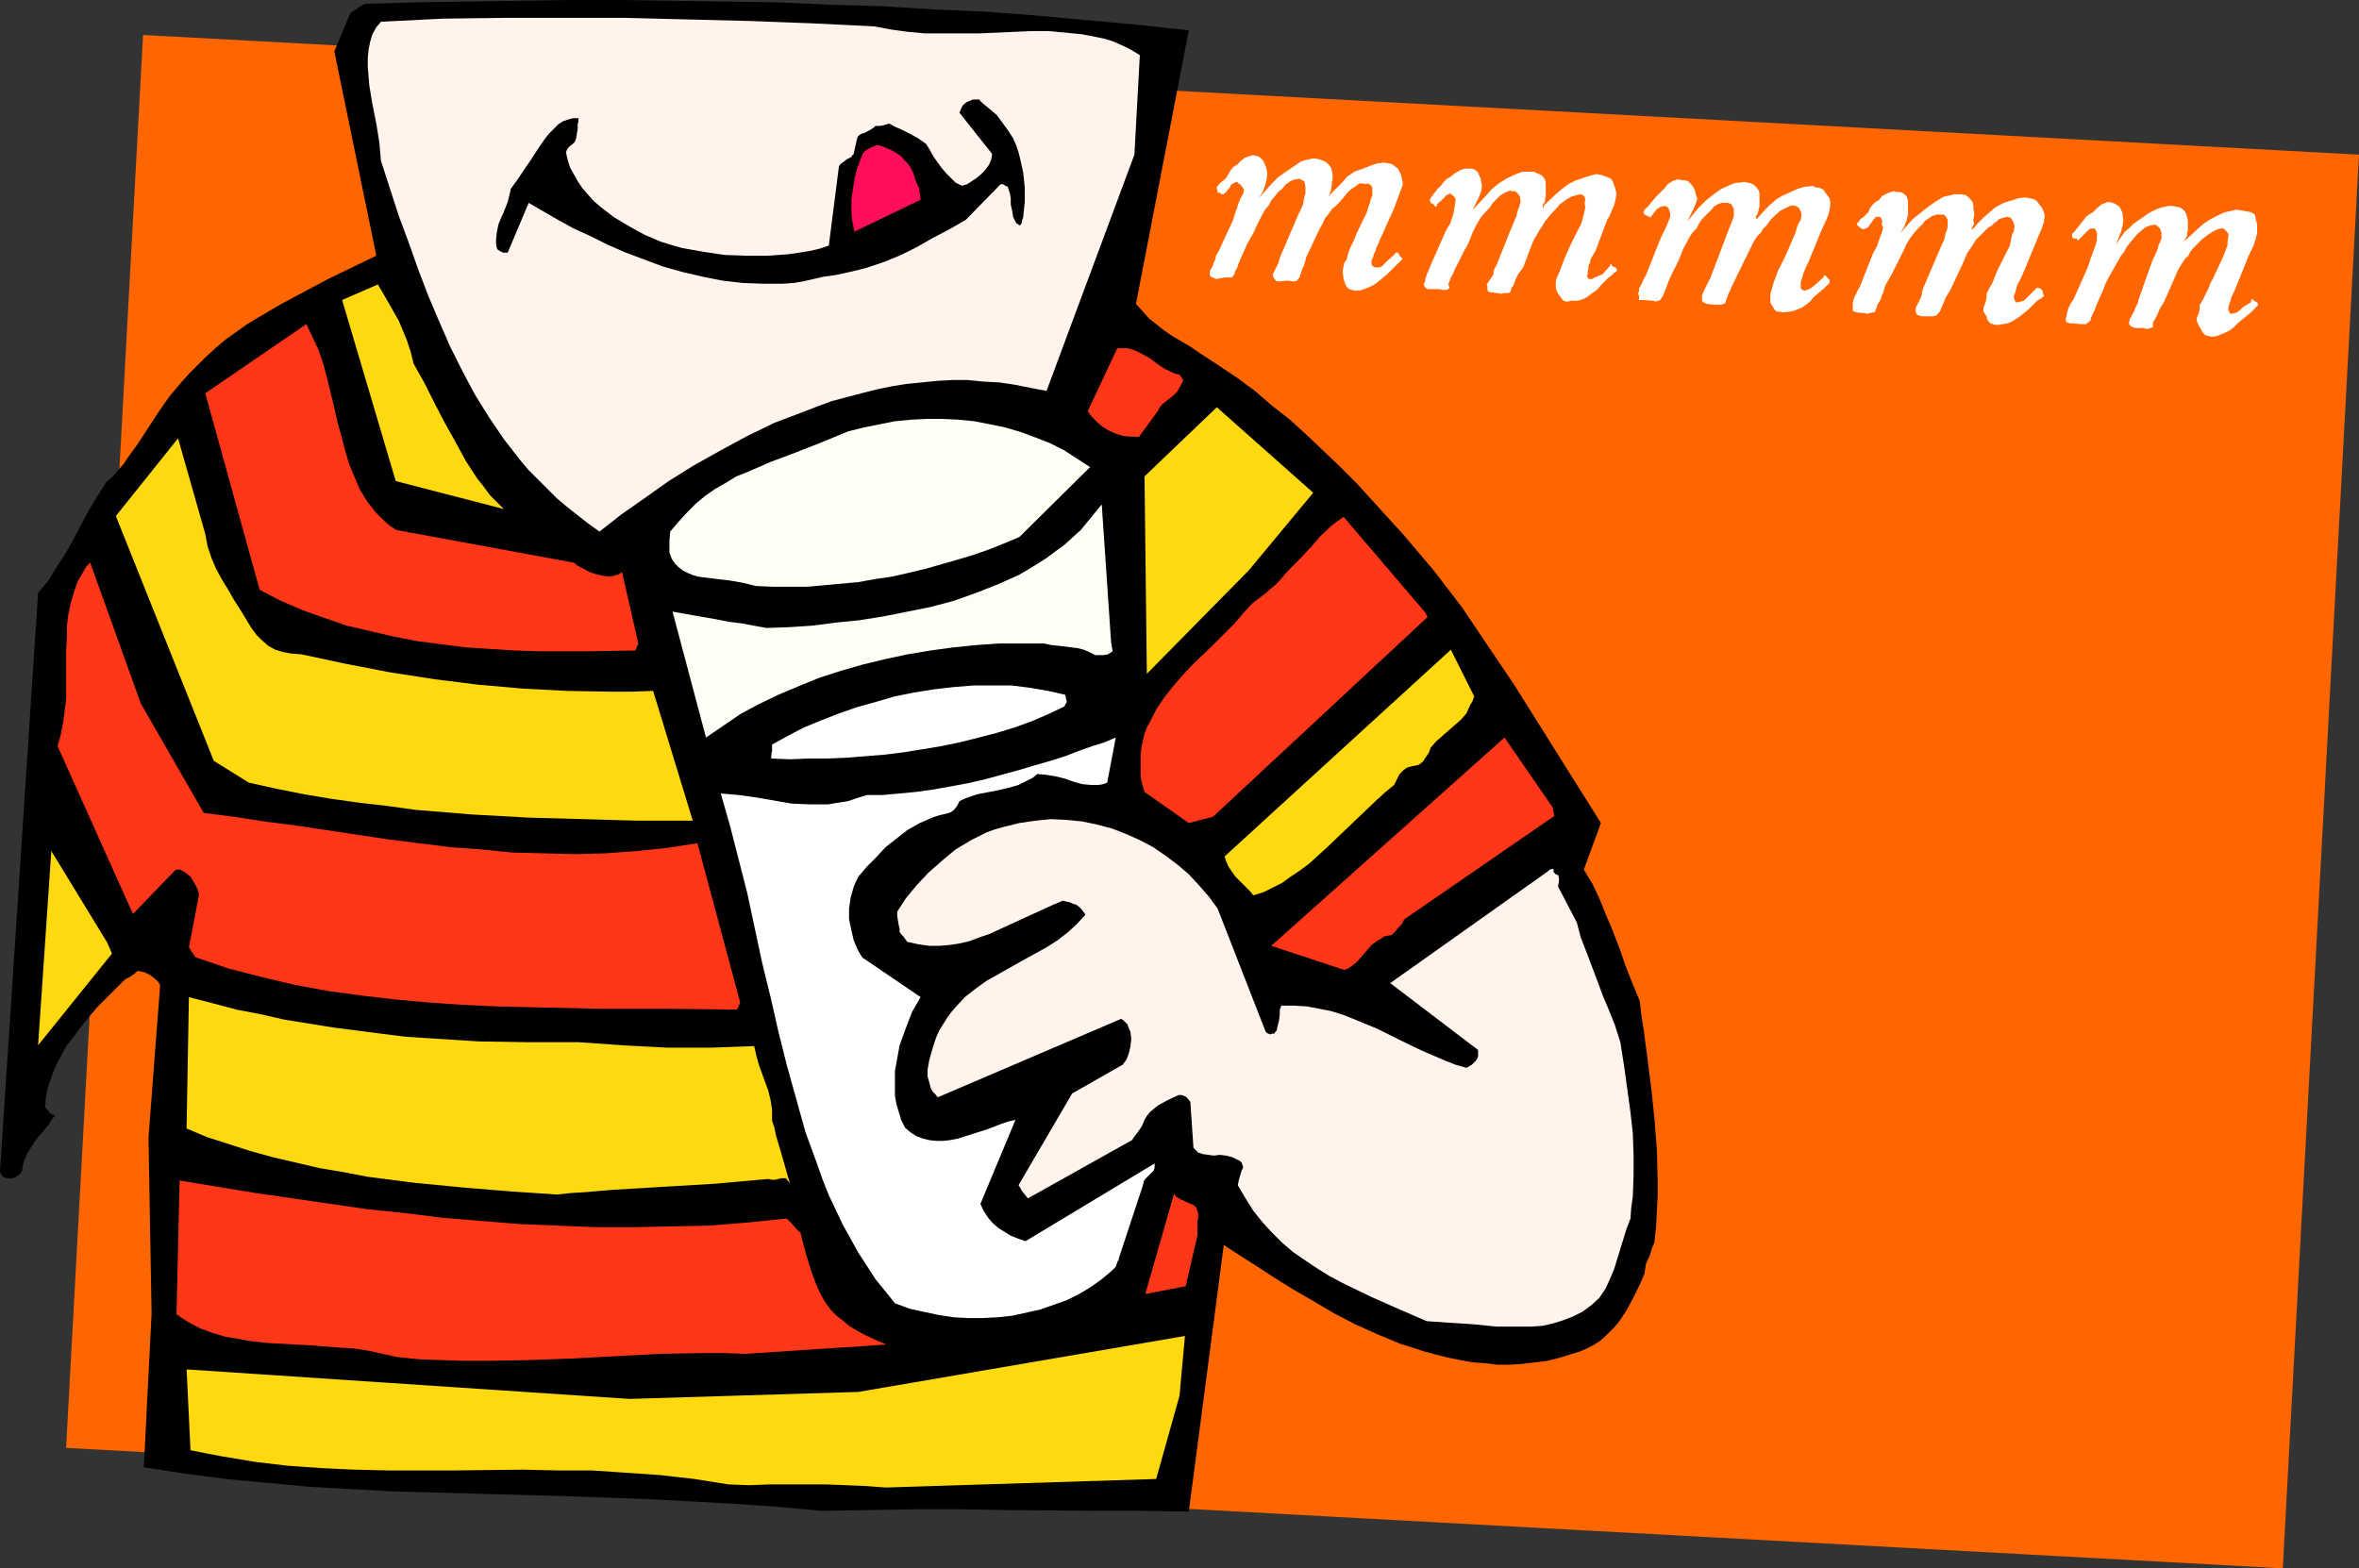 <?xml version="1.0" encoding="UTF-8" standalone="no"?>
<svg
   version="1.0"
   width="129.724mm"
   height="86.259mm"
   id="svg29"
   sodipodi:docname="Mmmm - Milk Background.wmf"
   xmlns:inkscape="http://www.inkscape.org/namespaces/inkscape"
   xmlns:sodipodi="http://sodipodi.sourceforge.net/DTD/sodipodi-0.dtd"
   xmlns="http://www.w3.org/2000/svg"
   xmlns:svg="http://www.w3.org/2000/svg">
  <rect width="100%" height="100%" fill="#333333" stroke="none"/>
  <sodipodi:namedview
     id="namedview29"
     pagecolor="#ffffff"
     bordercolor="#000000"
     borderopacity="0.25"
     inkscape:showpageshadow="2"
     inkscape:pageopacity="0.0"
     inkscape:pagecheckerboard="0"
     inkscape:deskcolor="#d1d1d1"
     inkscape:document-units="mm" />
  <defs
     id="defs1">
    <pattern
       id="WMFhbasepattern"
       patternUnits="userSpaceOnUse"
       width="6"
       height="6"
       x="0"
       y="0" />
  </defs>
  <path
     style="fill:#ff6600;fill-opacity:1;fill-rule:evenodd;stroke:none"
     d="M 29.734,7.27 490.294,32.15 474.457,326.02 13.736,300.979 Z"
     id="path1" />
  <path
     style="fill:#000000;fill-opacity:1;fill-rule:evenodd;stroke:none"
     d="m 343.884,258.005 0.323,-3.07 0.162,-3.231 0.162,-3.07 v -3.07 l -0.162,-6.462 -0.485,-6.301 -0.646,-6.301 -0.808,-6.301 -0.808,-6.139 -0.485,-3.07 -0.323,-2.908 -1.616,-3.877 -1.454,-3.716 -0.646,-1.939 -0.646,-1.777 -1.293,-3.393 -1.454,-3.393 -1.293,-3.231 -1.454,-3.07 -1.778,-2.908 3.555,-9.693 -17.938,-28.595 -10.989,-16.317 -5.818,-7.593 -6.302,-7.432 -6.464,-7.108 -3.232,-3.554 -3.394,-3.393 -3.555,-3.393 -3.394,-3.231 -3.555,-3.231 -3.717,-2.908 -3.555,-3.07 -3.717,-2.746 -3.878,-2.585 -3.717,-2.423 -2.101,-1.454 -1.939,-1.131 -1.939,-1.131 -1.616,-1.131 -1.616,-1.292 -1.454,-1.131 -1.293,-1.454 -1.454,-1.616 L 247.086,6.301 236.582,5.17 225.917,4.2 215.413,3.231 204.747,2.423 193.92,1.939 183.254,1.292 172.427,0.969 161.6,0.485 150.773,0.323 139.945,0.162 129.118,0 h -10.666 l -10.827,0.162 -10.666,0.162 -10.666,0.162 -10.504,0.323 -1.131,0.646 -0.808,0.646 -0.485,0.162 -0.162,0.162 -0.162,0.162 h -0.162 l -3.394,8.078 8.726,42.489 -10.019,4.847 -4.848,2.585 -4.848,2.585 -4.686,2.746 -2.424,1.454 -2.262,1.616 -2.262,1.616 -2.101,1.777 -2.101,1.939 -1.939,1.939 -1.454,1.454 -1.454,1.616 -2.586,3.07 -2.262,3.231 -2.101,3.231 -2.101,3.231 -2.101,2.908 -0.97,1.454 -1.131,1.292 -1.131,1.292 -1.293,1.131 -1.939,3.07 -1.778,2.908 -3.07,5.816 -1.616,2.908 -1.778,2.746 -1.778,2.908 -2.262,2.746 L 0,243.465 l 0.162,0.485 0.162,0.323 0.485,0.485 0.646,0.162 h 0.646 0.646 l 0.646,-0.323 0.646,-0.485 0.485,-0.485 0.162,-0.969 0.162,-0.808 0.646,-1.777 0.808,-1.292 0.808,-1.292 0.97,-1.292 1.131,-1.292 1.131,-1.454 0.485,-0.808 0.646,-0.808 -0.646,-0.162 -0.485,-0.323 -0.485,-0.646 -0.485,-0.485 0.162,-2.1 0.323,-1.777 0.646,-1.939 0.646,-1.777 0.808,-1.777 0.97,-1.777 0.97,-1.777 1.293,-1.616 2.424,-3.231 2.586,-3.07 2.909,-2.908 2.909,-2.908 0.97,-0.485 0.97,-0.646 0.162,-0.162 0.323,-0.323 h 0.162 v -0.162 l 0.646,0.162 0.808,0.162 0.646,0.323 0.646,0.323 1.131,0.969 0.485,0.485 0.323,0.646 -2.424,31.665 0.646,36.512 -1.616,31.988 8.403,1.292 8.565,1.131 8.726,0.808 8.565,0.808 8.726,0.485 8.888,0.485 17.614,0.485 17.776,0.485 17.776,0.646 9.05,0.485 8.888,0.485 9.05,0.646 8.888,0.808 9.858,-0.162 9.534,-0.162 h 9.534 l 9.373,0.162 18.746,0.162 h 9.534 l 9.696,0.162 7.272,-55.414 3.232,2.1 3.555,2.262 3.717,2.423 3.878,2.423 4.202,2.423 4.363,2.585 4.363,2.262 4.686,2.1 4.686,1.939 5.01,1.616 2.424,0.646 2.586,0.646 2.424,0.485 2.586,0.485 2.586,0.162 2.586,0.323 h 2.424 l 2.586,-0.162 2.747,-0.323 2.586,-0.323 2.586,-0.646 2.586,-0.808 1.616,-0.485 1.454,-0.646 1.293,-0.646 1.293,-0.808 1.131,-0.969 0.97,-0.969 0.97,-0.969 0.97,-1.131 1.616,-2.423 1.293,-2.423 1.293,-2.585 1.131,-2.585 0.162,-1.131 0.162,-0.969 0.808,-1.777 0.485,-1.616 0.323,-0.646 z"
     id="path2" />
  <path
     style="fill:#fff3eb;fill-opacity:1;fill-rule:evenodd;stroke:none"
     d="m 338.875,253.32 0.162,-2.262 0.323,-2.262 0.162,-4.362 v -4.362 l -0.162,-4.524 -0.485,-4.362 -0.646,-4.685 -0.646,-4.685 -0.808,-5.17 -1.131,-3.554 -1.293,-3.231 -1.293,-3.07 -1.131,-3.07 -2.262,-5.978 -1.131,-2.908 -0.808,-3.07 -3.878,-7.432 v -0.323 l 0.162,-0.646 v -0.808 l -0.162,-0.646 -0.485,-0.162 -0.323,-0.323 -0.162,-0.162 v -0.323 -0.323 h -0.162 l -0.646,0.162 -0.323,0.323 -32.805,23.264 18.261,13.894 v 0.808 0.485 l -0.162,0.485 -0.323,0.485 -0.808,0.808 -1.131,0.646 -2.262,-0.646 -2.424,-0.969 -4.525,-1.939 -4.686,-2.262 -4.525,-2.262 -4.686,-1.939 -2.424,-0.969 -2.586,-0.808 -2.424,-0.485 -2.586,-0.485 -2.586,-0.162 h -2.747 l -0.323,0.808 v 0.969 l -0.162,1.292 -0.162,0.646 -0.162,0.646 -0.162,0.808 -0.323,0.323 -0.162,0.323 h -0.485 l -0.323,0.162 -0.485,-0.162 -0.485,-0.323 -10.019,-25.687 -1.778,-2.423 -2.101,-2.423 -2.101,-2.262 -2.262,-1.939 -2.586,-1.939 -2.586,-1.777 -2.747,-1.454 -2.909,-1.292 -2.909,-1.131 -3.07,-0.808 -3.07,-0.646 -3.232,-0.323 -3.232,-0.162 -3.232,0.323 -3.394,0.485 -3.232,0.808 -1.778,0.485 -1.778,0.646 -1.616,0.808 -1.616,0.808 -1.616,0.969 -1.616,0.969 -2.909,2.423 -2.747,2.423 -2.424,2.585 -2.262,2.746 -1.778,2.746 v 0.969 l 0.162,0.969 0.162,0.969 0.162,0.646 v 0.646 l 0.323,0.485 0.485,0.485 0.323,0.485 0.485,0.646 2.262,0.485 2.262,0.323 h 2.101 l 2.101,-0.162 2.101,-0.323 2.101,-0.485 2.101,-0.808 1.939,-0.646 3.878,-1.777 3.878,-1.777 3.878,-1.777 1.778,-0.808 1.939,-0.808 0.646,0.162 0.808,0.162 0.646,0.323 0.646,0.162 0.646,0.485 0.485,0.485 0.485,0.646 0.323,0.485 -1.778,1.939 -1.939,1.777 -2.101,1.616 -2.262,1.454 -5.01,2.746 -4.848,2.746 -2.586,1.454 -2.262,1.616 -2.262,1.777 -1.939,2.1 -0.97,1.131 -0.808,1.131 -0.808,1.292 -0.808,1.292 -0.646,1.454 -0.485,1.454 -0.485,1.616 -0.485,1.777 -0.162,0.969 -0.162,0.808 v 0.808 0.646 l 0.323,1.131 0.323,1.292 0.162,0.323 0.323,0.485 0.485,0.485 0.485,0.646 38.138,-16.317 0.485,0.323 0.323,0.323 0.485,0.485 0.162,0.485 0.485,1.131 0.162,1.454 -0.162,1.454 -0.323,1.454 -0.485,1.292 -0.808,1.131 -10.504,5.978 -11.15,19.064 0.323,0.485 0.323,0.646 0.646,0.808 0.646,0.808 v 0 l 21.654,-12.117 0.646,-0.969 0.646,-0.808 0.646,-0.969 0.323,-0.646 0.323,-0.808 0.485,-0.808 0.646,-0.808 0.97,-0.808 0.808,-0.646 2.101,-1.131 2.101,-0.969 h 0.646 l 0.808,0.323 0.485,0.485 0.485,0.646 0.646,9.532 0.485,0.485 0.485,0.485 0.485,0.162 0.485,0.162 1.131,0.162 1.131,0.162 1.293,-0.162 1.293,0.162 1.293,0.323 0.646,0.323 0.646,0.323 0.323,0.162 0.323,0.323 0.162,0.485 0.162,0.485 -0.323,0.646 -0.485,1.616 -0.162,0.646 -0.162,0.808 1.616,2.746 1.616,2.585 1.939,2.423 1.939,2.1 2.101,2.1 2.262,1.939 2.586,1.777 2.424,1.616 2.586,1.616 2.747,1.454 5.656,2.746 5.818,2.585 5.979,2.585 4.686,0.323 5.01,0.323 4.848,0.485 h 2.424 2.424 2.262 l 2.424,-0.162 2.101,-0.485 2.101,-0.646 2.101,-0.808 1.939,-0.969 1.778,-1.292 1.778,-1.616 1.293,-1.939 0.97,-2.1 0.808,-1.939 0.646,-2.1 1.293,-4.2 0.646,-2.1 z"
     id="path3" />
  <path
     style="fill:#ff3617;fill-opacity:1;fill-rule:evenodd;stroke:none"
     d="m 322.715,167.857 -10.019,-14.54 -48.48,43.297 15.19,5.008 0.808,-0.323 0.485,-0.323 1.293,-0.969 1.939,-2.262 1.131,-1.292 1.293,-0.969 0.646,-0.323 0.646,-0.485 0.808,-0.162 0.808,-0.162 0.646,-0.646 0.646,-0.808 0.808,-0.808 0.485,-0.969 31.189,-21.487 z"
     id="path4" />
  <path
     style="fill:#ffd90f;fill-opacity:1;fill-rule:evenodd;stroke:none"
     d="m 306.393,144.754 -4.848,-9.693 -47.026,42.974 0.323,0.969 0.485,1.131 0.646,0.969 0.808,1.131 0.97,0.969 0.97,0.969 0.97,0.969 0.808,0.969 2.101,-0.646 1.939,-0.969 1.939,-0.969 1.778,-1.292 1.939,-1.292 1.939,-1.454 3.555,-3.231 3.555,-3.393 3.555,-3.393 3.394,-3.231 1.778,-1.616 1.778,-1.454 0.323,-0.646 0.323,-0.646 0.485,-0.969 0.808,-0.808 0.646,-0.485 0.485,-0.162 0.646,-0.162 0.808,-0.162 0.646,-0.162 0.808,-0.646 0.646,-0.969 0.646,-0.969 0.323,-0.969 1.131,-1.292 2.586,-2.262 1.293,-1.131 1.293,-1.131 1.131,-1.292 0.808,-1.777 0.485,-0.808 z"
     id="path5" />
  <path
     style="fill:#ff3617;fill-opacity:1;fill-rule:evenodd;stroke:none"
     d="m 296.212,127.306 -16.968,-19.871 -1.131,0.808 -1.293,0.969 -2.262,2.1 -2.101,2.423 -2.262,2.423 -2.424,2.423 -2.262,2.585 -2.586,2.262 -1.293,0.969 -1.293,0.969 -1.939,2.1 -1.939,2.262 -4.363,4.362 -4.363,4.2 -2.101,2.262 -1.939,2.262 -1.778,2.262 -1.616,2.423 -1.293,2.585 -0.646,1.131 -0.485,1.292 -0.323,1.454 -0.323,1.454 -0.162,1.454 v 1.454 1.454 1.616 l 0.323,1.616 0.485,1.616 9.211,6.462 5.01,-1.292 44.602,-41.52 z"
     id="path6" />
  <path
     style="fill:#ffd90f;fill-opacity:1;fill-rule:evenodd;stroke:none"
     d="m 272.942,102.426 -20.038,-17.771 -15.029,14.378 0.485,41.035 21.17,-21.487 z"
     id="path7" />
  <path
     style="fill:#ff3617;fill-opacity:1;fill-rule:evenodd;stroke:none"
     d="m 248.864,256.874 v -1.939 -0.969 l 0.162,-0.646 v -0.646 -0.485 l -0.162,-0.485 -0.162,-0.485 -0.162,-0.323 -0.646,-0.485 -0.808,-0.323 -1.778,-0.808 -0.808,-0.485 -0.485,-0.646 -5.979,20.841 8.403,-1.616 z"
     id="path8" />
  <path
     style="fill:#ffd90f;fill-opacity:1;fill-rule:evenodd;stroke:none"
     d="m 245.147,290.154 1.131,-12.44 -67.872,11.632 -47.51,1.454 -92.112,-6.139 0.808,16.802 3.232,0.646 3.394,0.646 6.787,1.131 6.787,0.808 6.949,0.485 6.787,0.323 7.11,0.162 h 14.059 l 14.059,-0.162 7.11,0.162 h 7.11 l 7.11,0.485 7.11,0.485 7.11,0.808 7.11,1.131 4.363,0.162 4.04,-0.162 h 4.04 7.918 l 4.04,0.162 4.04,0.162 4.202,0.323 56.237,-1.777 z"
     id="path9" />
  <path
     style="fill:#ffffff;fill-opacity:1;fill-rule:evenodd;stroke:none"
     d="m 239.976,241.849 -26.826,16.156 -1.454,-0.485 -1.616,-0.646 -1.293,-0.808 -1.293,-0.808 -1.131,-0.969 -0.97,-1.131 -0.97,-1.454 -0.646,-1.454 7.272,-17.448 -1.454,0.323 -1.454,0.485 -2.909,1.131 -3.07,0.969 -3.07,0.969 -1.616,0.323 -1.454,0.162 h -1.454 l -1.454,-0.162 -1.293,-0.323 -1.293,-0.485 -1.293,-0.808 -1.131,-0.969 -0.808,-1.616 -0.485,-1.616 -0.485,-1.616 -0.323,-1.777 v -1.777 -1.616 -1.777 l 0.323,-1.777 0.323,-1.777 0.323,-1.777 1.293,-3.554 1.293,-3.393 1.778,-3.07 -12.12,-8.239 -0.97,-1.616 -0.808,-1.939 -0.485,-2.1 -0.485,-2.262 v -2.262 l 0.323,-2.262 0.323,-1.131 0.323,-1.131 0.485,-1.131 0.485,-0.969 1.778,-2.1 1.939,-1.939 1.939,-2.1 2.262,-1.777 2.262,-1.777 2.586,-1.454 1.131,-0.485 1.454,-0.646 1.454,-0.485 1.454,-0.323 0.485,-0.162 0.485,-0.162 0.646,-0.485 0.646,-0.808 0.485,-0.969 0.97,-0.485 0.808,-0.323 1.939,-0.646 4.202,-0.808 2.101,-0.485 2.262,-0.646 1.939,-0.969 0.97,-0.485 0.97,-0.808 1.939,0.162 1.939,0.323 1.939,0.485 1.778,0.646 1.778,0.485 1.778,0.162 h 1.616 l 0.97,-0.162 0.808,-0.323 1.778,-9.37 -2.262,0.969 -2.586,0.808 -2.747,0.969 -2.909,1.131 -3.07,0.969 -3.394,0.969 -3.232,0.969 -3.555,0.969 -3.555,0.969 -3.555,0.808 -3.555,0.646 -3.555,0.646 -3.555,0.485 -3.394,0.323 -3.555,0.323 h -3.232 l -2.101,0.646 -1.939,0.646 -2.101,0.323 -1.939,0.323 h -1.778 -2.101 l -3.717,-0.162 -3.717,-0.646 -3.717,-0.646 -3.555,-0.485 -3.717,-0.323 1.939,6.785 1.778,6.947 1.778,6.947 3.07,14.378 1.778,7.27 1.616,7.108 1.778,7.108 1.939,6.947 1.939,6.947 2.424,6.624 1.131,3.231 1.293,3.231 1.454,3.07 1.454,3.07 1.616,2.908 1.616,2.908 1.778,2.746 1.778,2.746 2.101,2.585 1.939,2.423 3.07,1.131 2.909,0.646 3.07,0.646 3.07,0.485 3.07,0.162 h 3.07 l 3.07,-0.162 3.07,-0.323 2.909,-0.646 2.909,-0.646 2.747,-0.969 2.747,-0.969 2.586,-1.292 2.424,-1.454 2.262,-1.616 2.101,-1.777 0.808,-0.808 0.323,-0.969 0.162,-0.323 0.162,-0.162 v -0.323 0 l 5.01,-15.186 0.162,-0.808 0.323,-0.485 0.97,-0.969 0.323,-0.323 0.485,-0.485 0.162,-0.646 z"
     id="path10" />
  <path
     style="fill:#ff3617;fill-opacity:1;fill-rule:evenodd;stroke:none"
     d="m 245.147,77.87 -0.808,-0.162 -0.808,-0.323 -1.616,-0.808 -1.454,-0.969 -1.454,-1.131 -1.454,-0.808 -1.616,-0.808 -0.97,-0.323 -0.808,-0.162 h -0.97 -0.97 l -6.141,13.086 0.808,1.131 1.131,1.131 1.131,0.969 1.293,0.808 1.454,0.646 1.616,0.485 1.616,0.162 h 1.616 l 3.878,-5.331 0.323,-0.646 0.646,-0.808 0.646,-0.485 0.808,-0.646 0.808,-0.646 0.808,-0.808 0.646,-1.131 0.646,-1.292 z"
     id="path11" />
  <path
     style="fill:#fffef4;fill-opacity:1;fill-rule:evenodd;stroke:none"
     d="m 230.926,133.445 -1.939,-28.595 -1.454,1.777 -1.454,1.777 -1.454,1.777 -1.616,1.454 -1.778,1.616 -1.778,1.292 -1.939,1.454 -1.778,1.131 -2.101,1.292 -1.939,1.131 -4.363,1.939 -4.525,1.777 -4.525,1.616 -4.848,1.292 -4.848,0.969 -4.848,0.969 -5.01,0.808 -4.848,0.485 -5.01,0.646 -4.848,0.323 -4.686,0.162 -2.747,-0.485 -2.586,-0.485 -2.586,-0.323 -2.424,-0.485 -4.686,-0.808 -4.525,-0.808 6.949,26.172 3.555,-2.423 3.555,-2.423 3.878,-2.1 4.04,-1.939 4.202,-1.777 4.363,-1.777 4.525,-1.454 4.525,-1.292 4.686,-1.131 4.525,-0.969 4.848,-0.808 4.686,-0.646 4.848,-0.485 4.686,-0.323 h 4.686 4.686 l 1.454,0.323 1.616,0.162 1.293,0.162 2.586,0.323 1.293,0.323 1.131,0.485 1.293,0.646 h 1.616 l 0.97,-0.162 0.485,-0.323 0.485,-0.323 z"
     id="path12" />
  <path
     style="fill:#fff3eb;fill-opacity:1;fill-rule:evenodd;stroke:none"
     d="m 235.774,32.15 1.131,-20.679 -1.293,-0.808 -1.454,-0.808 -1.454,-0.646 -1.454,-0.646 -1.616,-0.485 -1.454,-0.323 -3.394,-0.646 -3.394,-0.323 -3.394,-0.323 h -3.555 l -3.717,0.162 -7.434,0.323 h -7.272 -3.717 L 188.749,6.624 185.193,6.139 181.8,5.493 168.71,4.847 155.782,4.362 142.854,4.039 130.088,3.716 h -12.766 -12.766 l -12.605,0.162 -12.766,0.646 -0.97,1.131 -0.808,1.454 -0.485,1.616 -0.323,1.616 -0.162,1.777 v 1.777 l 0.162,1.939 0.162,1.939 0.646,3.877 0.808,4.039 0.646,4.039 0.162,1.939 0.162,1.777 3.717,11.47 2.101,5.654 1.939,5.493 2.101,5.493 2.262,5.331 2.262,5.17 2.586,5.17 2.586,4.847 2.909,4.685 3.07,4.524 3.394,4.362 1.778,2.1 1.939,1.939 1.939,1.939 1.939,1.939 2.101,1.777 2.262,1.777 2.262,1.777 2.262,1.616 4.525,-3.554 4.848,-3.393 5.01,-3.554 5.171,-3.231 5.494,-3.07 5.656,-3.07 5.656,-2.746 5.979,-2.262 2.909,-1.131 3.07,-1.131 3.07,-0.808 3.07,-0.808 3.232,-0.808 3.07,-0.646 3.07,-0.485 3.232,-0.323 3.232,-0.323 3.07,-0.162 h 3.232 l 3.232,0.323 3.232,0.162 3.232,0.485 3.232,0.646 3.394,0.646 z"
     id="path13" />
  <path
     style="fill:#fffef4;fill-opacity:1;fill-rule:evenodd;stroke:none"
     d="m 226.563,97.095 -2.747,-1.777 -2.747,-1.777 -2.909,-1.454 -2.909,-1.131 -3.07,-1.131 -3.232,-0.969 -3.232,-0.646 -3.232,-0.646 -3.232,-0.323 -3.394,-0.162 h -3.232 l -3.232,0.162 -3.394,0.323 -3.232,0.646 -3.232,0.646 -3.232,0.808 -5.494,2.262 -5.333,2.1 -5.171,1.939 -4.848,2.1 -2.424,0.969 -2.101,1.292 -2.262,1.292 -2.101,1.454 -1.939,1.616 -1.778,1.777 -1.778,1.939 -1.778,2.1 -0.162,1.939 v 1.131 1.292 l 0.485,1.292 0.646,0.969 0.808,0.808 0.808,0.646 0.97,0.485 1.131,0.485 1.131,0.323 1.293,0.162 2.586,0.323 2.747,0.323 2.747,0.485 1.293,0.323 1.293,0.323 3.555,0.162 h 3.555 3.555 l 3.555,-0.323 3.555,-0.323 3.555,-0.323 3.555,-0.646 3.394,-0.485 3.555,-0.808 3.394,-0.808 3.394,-0.969 3.394,-0.969 3.232,-0.969 3.232,-1.131 3.232,-1.292 3.07,-1.292 z"
     id="path14" />
  <path
     style="fill:#ffffff;fill-opacity:1;fill-rule:evenodd;stroke:none"
     d="m 221.715,145.885 -0.323,-1.454 -3.555,-0.808 -3.717,-0.646 -3.878,-0.485 h -3.878 -4.04 l -4.04,0.323 -4.202,0.485 -4.04,0.646 -4.04,0.808 -3.878,1.131 -4.04,1.131 -3.717,1.292 -3.717,1.454 -3.555,1.454 -3.394,1.777 -3.232,1.777 v 1.292 l -0.162,0.808 v 0.808 l 3.878,0.162 3.878,-0.162 h 3.878 l 3.878,-0.162 4.04,-0.323 4.04,-0.323 3.878,-0.485 4.04,-0.646 3.878,-0.646 3.878,-0.808 3.878,-0.969 3.717,-0.969 3.717,-1.131 3.555,-1.292 3.394,-1.454 3.394,-1.616 z"
     id="path15" />
  <path
     style="fill:#000000;fill-opacity:1;fill-rule:evenodd;stroke:none"
     d="m 212.665,45.074 0.323,-3.07 v -3.07 l -0.323,-3.07 -0.323,-1.454 -0.323,-1.454 -0.323,-1.292 -0.485,-1.454 -0.646,-1.454 -0.808,-1.292 -0.808,-1.131 -0.808,-1.131 -0.97,-1.292 -1.131,-0.969 -0.97,-0.808 -0.808,-0.646 -0.323,-0.323 -0.162,-0.162 -0.162,-0.162 v -0.162 h -1.454 l -0.646,0.323 -0.485,0.162 -0.485,0.323 -0.485,0.485 -0.323,0.646 -0.323,0.808 6.787,8.562 -0.162,1.131 -0.485,1.131 -0.808,1.131 -0.808,0.808 -0.97,0.808 -0.97,0.646 -0.97,0.646 -1.131,0.323 -1.293,-0.646 -0.97,-0.969 -0.97,-0.969 -0.97,-1.131 -0.808,-1.131 -0.808,-1.131 -0.808,-1.454 -0.808,-1.292 -1.616,-1.131 -1.778,-0.969 -1.939,-0.969 -1.131,-0.485 -1.131,-0.646 -0.646,0.162 -0.485,0.162 -0.808,0.162 h -0.97 l -0.323,0.323 -0.485,0.323 -1.454,0.808 -0.646,0.162 -0.485,0.323 -0.323,0.323 -0.162,0.646 -0.162,0.646 -0.162,0.808 -0.162,0.646 -0.162,0.808 -0.323,0.323 -0.162,0.323 -0.97,0.485 -0.808,0.646 -0.485,0.323 -0.323,0.485 -2.101,16.479 -1.939,0.646 -2.101,0.485 -4.202,0.646 -4.363,0.323 h -4.525 l -4.525,-0.162 -4.363,-0.646 -4.525,-0.808 -2.262,-0.646 -2.101,-0.646 -3.394,-1.454 -3.232,-1.777 -3.232,-1.939 -1.454,-1.131 -1.454,-1.131 -1.293,-1.131 -1.131,-1.292 -1.131,-1.292 -0.97,-1.454 -0.808,-1.454 -0.808,-1.454 -0.485,-1.616 -0.323,-1.454 0.162,-0.485 0.162,-0.323 0.485,-0.485 0.808,-0.646 0.323,-0.485 0.162,-0.485 0.323,-1.939 v -0.969 l 0.162,-0.646 v -0.646 h -1.131 l -1.131,0.323 -0.97,0.323 -0.97,0.646 -0.808,0.808 -0.97,0.969 -0.808,0.969 -0.808,1.131 -1.616,2.423 -0.808,1.292 -0.808,1.131 -1.616,2.423 -1.616,2.262 -0.323,1.454 -0.323,1.292 -0.646,1.616 -0.323,0.808 -0.323,0.646 -0.646,1.616 -0.323,1.616 -0.162,1.616 v 0.808 l 0.162,0.808 0.162,0.323 0.485,0.323 0.646,0.323 h 0.97 l 4.363,-10.34 3.07,1.777 3.07,1.777 3.232,1.777 3.555,1.616 3.555,1.777 3.717,1.616 3.878,1.454 3.878,1.454 4.04,1.131 4.202,0.969 4.04,0.808 4.202,0.485 4.202,0.162 h 4.202 l 2.262,-0.162 1.939,-0.323 2.101,-0.485 2.101,-0.485 2.424,-0.323 2.262,-0.485 2.101,-0.485 1.939,-0.485 1.939,-0.646 1.939,-0.646 3.555,-1.454 3.232,-1.616 3.394,-1.939 3.394,-1.777 3.394,-1.939 7.272,-7.432 h 0.485 l 0.485,0.323 0.485,0.162 0.162,0.485 0.323,0.969 0.162,0.969 v 1.292 l 0.323,1.454 0.162,1.131 0.323,0.646 0.323,0.646 0.485,0.323 0.162,0.162 0.323,-0.162 0.162,-0.323 0.162,-0.808 0.162,-0.323 z"
     id="path16" />
  <path
     style="fill:#ffd90f;fill-opacity:1;fill-rule:evenodd;stroke:none"
     d="m 164.185,246.05 -0.97,-3.393 -0.97,-3.393 -0.97,-3.231 -0.323,-1.616 -0.485,-1.454 v -1.292 -0.969 l -0.323,-2.1 -0.485,-1.939 -0.646,-1.777 -1.293,-3.554 -0.485,-1.777 -0.485,-2.1 -4.363,0.162 -4.525,0.162 h -4.525 -4.686 l -9.211,-0.485 -9.211,-0.646 h -10.342 l -10.342,-0.162 -10.181,-0.646 -5.01,-0.323 -5.171,-0.646 -5.01,-0.646 -5.01,-0.646 -5.01,-0.808 -5.01,-0.808 -5.01,-1.131 -5.01,-0.969 -4.848,-1.292 -5.01,-1.292 -0.485,27.303 4.202,1.777 4.525,1.454 4.525,1.454 4.686,1.292 4.848,1.131 4.848,1.131 4.848,0.808 5.01,0.969 5.01,0.646 5.01,0.646 10.019,0.969 9.858,0.808 4.848,0.323 4.686,0.323 3.07,-0.323 2.747,-0.162 5.656,-0.485 5.494,-0.323 5.333,-0.323 10.827,-0.646 5.333,-0.485 5.494,-0.485 0.808,0.162 h 0.646 l 0.646,-0.162 0.646,-0.162 h 0.485 0.485 l 0.323,0.485 0.162,0.162 z"
     id="path17" />
  <path
     style="fill:#ff3617;fill-opacity:1;fill-rule:evenodd;stroke:none"
     d="m 166.286,255.905 v 0.162 h -0.162 l -0.323,-0.323 -0.323,-0.323 -0.97,-1.131 -0.485,-0.485 -0.323,-0.323 -0.323,-0.162 -7.918,0.808 -8.08,0.646 -7.757,0.162 -7.918,0.162 h -7.918 l -7.918,-0.323 -7.918,-0.323 -7.918,-0.646 -7.918,-0.646 -7.757,-0.969 -7.918,-0.808 -7.757,-1.131 -15.675,-2.262 -15.675,-2.585 -0.646,27.788 1.131,0.808 1.293,0.808 2.424,1.292 2.586,0.969 2.747,0.808 2.909,0.485 2.747,0.485 3.07,0.323 2.909,0.162 2.909,0.162 3.07,0.162 6.141,0.485 2.909,0.162 3.07,0.485 2.909,0.646 2.909,0.646 4.686,0.485 4.525,0.162 4.686,0.162 h 4.525 l 9.211,-0.162 8.888,-0.323 9.05,-0.485 9.05,-0.485 9.05,-0.162 h 4.363 l 4.525,0.162 29.25,-1.939 -2.262,-0.969 -2.101,-0.969 -1.778,-0.969 -1.616,-0.969 -1.293,-1.131 -1.293,-0.969 -1.131,-1.131 -0.97,-1.292 -0.808,-1.292 -0.808,-1.616 -0.646,-1.454 -0.646,-1.777 -0.646,-1.939 -0.646,-2.1 -0.646,-2.423 z"
     id="path18" />
  <path
     style="fill:#ff0f59;fill-opacity:1;fill-rule:evenodd;stroke:none"
     d="m 191.011,38.935 -0.162,-0.162 -0.162,-0.323 -0.323,-0.646 -0.323,-1.131 -0.162,-0.485 -0.323,-0.808 -0.323,-0.646 -0.646,-0.808 -0.646,-0.646 -0.646,-0.808 -0.97,-0.646 -1.131,-0.646 -1.131,-0.485 -1.293,-0.485 h -0.646 l -0.808,0.323 -0.97,0.485 -0.485,0.323 -0.485,0.485 -0.646,1.616 -0.646,1.777 -0.485,1.939 -0.323,2.1 -0.323,2.262 v 2.262 l 0.162,2.1 0.485,2.262 13.736,-6.624 z"
     id="path19" />
  <path
     style="fill:#ff3617;fill-opacity:1;fill-rule:evenodd;stroke:none"
     d="m 153.843,208.407 -8.888,-33.119 -6.302,0.969 -6.302,0.646 -6.464,0.485 -6.302,0.162 -6.464,-0.162 -6.626,-0.162 -6.464,-0.646 -6.464,-0.485 -6.464,-0.808 -6.464,-0.808 -12.928,-1.939 -6.464,-0.969 -6.302,-0.808 -6.302,-0.969 -6.302,-0.808 -13.09,-22.779 -10.504,-29.242 -0.808,0.808 -0.646,1.131 -1.131,1.939 -0.808,2.262 -0.646,2.262 -0.485,2.262 -0.323,2.585 v 2.423 l -0.162,2.585 v 5.17 5.008 l -0.323,2.585 -0.323,2.423 -0.485,2.423 -0.646,2.262 15.675,34.896 8.888,-9.209 h 0.808 l 0.808,0.323 0.646,0.485 0.808,0.646 0.485,0.808 0.485,0.808 0.485,0.969 0.323,1.131 -2.101,10.986 0.323,0.485 0.162,0.323 v 0.162 l 0.323,0.162 0.162,0.323 0.162,0.323 0.323,0.323 3.394,1.131 3.232,1.131 6.949,1.777 6.787,1.616 6.949,1.292 7.11,0.969 6.949,0.808 7.11,0.646 7.11,0.485 7.11,0.323 7.11,0.162 14.221,0.323 h 7.272 7.11 l 14.059,0.162 z"
     id="path20" />
  <path
     style="fill:#ffd90f;fill-opacity:1;fill-rule:evenodd;stroke:none"
     d="m 143.985,170.603 -8.242,-26.98 -4.525,0.162 h -4.363 l -9.05,-0.162 -9.211,-0.485 -9.211,-0.808 -9.05,-1.131 -9.373,-1.454 -9.211,-1.777 -9.05,-1.939 -2.101,-0.162 -1.778,-0.323 -1.616,-0.485 -1.454,-0.808 -1.293,-1.131 -1.131,-1.131 -0.97,-1.292 -0.808,-1.292 -1.454,-2.423 -1.454,-2.262 -1.293,-2.262 -1.293,-2.1 -1.131,-2.1 -0.97,-2.262 -0.808,-2.423 -0.485,-2.585 -5.656,-19.871 -12.928,16.156 20.362,50.89 7.272,4.524 5.818,1.292 5.656,1.131 5.818,0.969 5.818,0.808 5.656,0.646 5.818,0.808 11.797,0.969 11.635,0.646 11.474,0.323 11.474,0.323 z"
     id="path21" />
  <path
     style="fill:#ff3617;fill-opacity:1;fill-rule:evenodd;stroke:none"
     d="m 132.673,133.768 -3.394,-14.863 -0.646,0.485 -0.646,0.162 -0.646,0.162 -0.646,0.162 -1.293,-0.162 -1.454,-0.323 -1.454,-0.485 -1.131,-0.646 -1.293,-0.646 -0.808,-0.646 -36.845,-6.785 -1.293,-0.808 -1.131,-0.969 -0.97,-0.969 -0.97,-0.969 -1.778,-2.262 -1.454,-2.423 -1.131,-2.585 -1.131,-2.746 -0.808,-2.746 -0.808,-3.07 -0.808,-2.908 -0.646,-2.908 -1.454,-5.978 -0.808,-3.07 -0.97,-2.908 -1.293,-2.746 -1.293,-2.746 -21.008,14.378 11.312,40.874 4.363,2.262 4.525,1.939 4.525,1.616 4.686,1.616 4.848,1.131 4.848,1.131 5.01,0.969 5.01,0.646 5.01,0.646 5.171,0.323 5.01,0.323 5.01,0.162 h 5.171 5.01 l 9.858,-0.162 z"
     id="path22" />
  <path
     style="fill:#ffd90f;fill-opacity:1;fill-rule:evenodd;stroke:none"
     d="m 104.717,105.819 -1.454,-1.454 -1.454,-1.454 -1.293,-1.777 -1.293,-1.616 -2.424,-3.716 -2.101,-3.877 -2.262,-4.039 -2.101,-4.039 -2.101,-4.2 -2.262,-4.039 -0.646,-2.585 -0.808,-2.423 -0.808,-1.939 -0.808,-1.939 L 80.8,63.007 79.669,61.068 78.538,59.129 71.104,62.361 82.254,100.003 Z"
     id="path23" />
  <path
     style="fill:#ffd90f;fill-opacity:1;fill-rule:evenodd;stroke:none"
     d="M 22.301,195.967 10.666,176.904 7.918,217.293 23.27,198.229 Z"
     id="path24" />
  <path
     style="fill:#ffffff;fill-opacity:1;fill-rule:evenodd;stroke:none"
     d="m 276.659,40.227 2.262,-2.262 1.131,-1.292 1.454,-0.969 1.778,-0.646 1.616,-0.646 1.454,-0.485 h 0.646 l 0.485,-0.162 0.97,0.162 0.808,0.162 0.646,0.485 0.646,0.485 0.646,1.292 0.162,0.808 0.162,0.646 v 0.646 l -0.162,0.485 -0.485,1.292 -0.485,1.292 -0.646,1.777 -2.909,6.462 -0.323,0.808 -0.485,0.969 -0.162,0.646 -0.323,0.646 -0.162,0.646 -0.162,0.323 -0.162,0.323 v 0.162 0.646 l 0.162,0.323 0.485,0.323 h 0.646 0.323 l 0.485,-0.162 0.485,-0.485 0.646,-0.646 1.616,-1.454 0.162,-0.323 h 0.485 v 0.162 h 0.162 v 0.162 l 0.323,0.485 0.485,0.485 -0.162,0.162 -0.323,0.323 -0.485,0.485 -0.646,0.646 -1.616,1.616 -0.97,0.808 -0.808,0.646 -0.808,0.646 -0.97,0.485 -0.808,0.323 -0.808,0.323 -0.808,0.162 h -0.808 l -0.485,-0.162 -0.646,-0.162 -0.485,-0.485 -0.323,-0.646 -0.162,-0.485 -0.162,-0.646 -0.162,-1.131 v -0.646 l 0.162,-0.646 0.162,-0.808 0.485,-0.646 0.323,-1.292 0.485,-1.292 0.646,-1.292 0.646,-1.616 2.101,-4.362 0.323,-1.131 0.323,-0.808 0.162,-0.808 0.323,-0.646 v -0.969 -0.808 l -0.323,-0.485 -0.323,-0.162 -0.323,-0.162 -0.485,0.162 -0.485,-0.162 h -0.323 -0.485 l -0.323,0.323 -0.485,0.323 -0.485,0.323 -0.485,0.323 -0.646,0.646 -0.808,0.969 -0.808,0.969 -0.808,0.808 -0.808,0.646 -0.646,0.969 -0.808,0.969 -0.485,1.131 -0.646,1.131 -2.747,5.816 -0.323,1.292 -0.162,0.485 -0.323,0.646 -0.323,0.969 -0.162,0.323 V 57.514 l -0.485,0.646 -0.162,0.162 -0.323,0.162 h -0.646 l -0.97,-0.162 -1.616,0.162 h -0.646 l -0.323,-0.323 -0.323,-0.485 -0.162,-0.485 v -0.162 l 0.162,-0.323 0.97,-1.939 0.323,-1.131 0.162,-0.485 0.162,-0.323 3.394,-7.916 1.131,-2.423 0.162,-1.131 0.162,-0.646 0.162,-0.485 v -0.485 -0.969 l -0.162,-0.808 -0.162,-0.323 -0.323,-0.162 -0.323,-0.162 -0.323,-0.162 -0.97,0.162 -0.808,0.323 -0.97,0.646 -0.808,0.969 -0.808,0.646 -0.646,0.808 -0.808,0.969 -0.485,0.969 -0.808,0.969 -0.646,1.131 -1.131,2.262 -0.485,1.131 -0.323,0.646 -0.323,0.485 -0.808,1.454 -0.646,1.454 -0.646,1.454 -0.485,1.131 -0.323,0.969 -0.485,0.808 v 0.323 l -0.162,0.323 -0.323,0.323 -0.162,0.162 h -0.323 -0.97 l -1.939,0.323 -0.646,-0.323 -0.485,-0.162 -0.162,-0.485 v -0.485 -0.162 l 0.162,-0.323 0.162,-0.323 0.323,-0.485 0.162,-0.646 0.323,-0.646 0.162,-0.808 0.485,-0.808 3.07,-6.624 0.485,-1.616 0.323,-0.808 0.162,-0.646 0.485,-1.292 0.646,-1.131 0.162,-0.808 -0.323,-0.485 -0.323,-0.485 -0.485,-0.323 -0.323,-0.323 -0.485,0.162 -0.323,0.162 -0.485,0.323 -0.162,0.485 -0.97,1.131 -0.323,0.162 v 0.162 h -0.323 -0.162 l -0.323,-0.323 h -0.485 v -0.323 l -0.162,-0.485 v -0.323 l 0.323,-0.485 0.323,-0.323 0.323,-0.323 0.485,-0.323 0.485,-0.485 0.485,-0.808 0.485,-0.808 0.485,-0.646 0.808,-0.485 0.808,-0.808 0.808,-0.646 0.97,-0.323 0.485,-0.162 h 0.485 l 0.646,0.162 0.485,0.162 0.323,0.323 0.485,0.485 0.162,0.485 0.323,0.646 0.162,0.646 0.162,0.808 -0.162,1.292 -0.323,1.292 -0.485,1.292 -0.808,1.292 2.586,-2.908 1.454,-1.454 1.616,-1.131 3.07,-2.1 0.97,-0.323 0.808,-0.162 0.646,-0.162 h 0.485 l 0.97,0.162 0.808,0.323 0.646,0.323 0.485,0.485 0.485,0.646 0.162,0.646 0.162,0.808 v 0.808 l -0.162,0.646 v 0.485 l -0.162,0.969 v 0.323 l -0.162,0.323 -0.323,0.969 z"
     id="path25" />
  <path
     style="fill:#ffffff;fill-opacity:1;fill-rule:evenodd;stroke:none"
     d="m 320.937,42.651 2.424,-2.262 1.293,-1.131 1.293,-0.969 1.616,-0.808 1.454,-0.485 1.454,-0.485 1.293,-0.323 0.97,0.162 0.97,0.323 0.808,0.323 0.323,0.162 0.323,0.485 0.485,1.292 0.323,1.292 -0.162,1.131 -0.323,1.292 -0.646,1.454 -0.323,0.808 -0.485,0.808 -2.424,6.462 -0.485,0.808 -0.485,0.808 -0.162,0.808 -0.323,0.646 v 0.646 l -0.162,0.485 v 0.323 0.323 l -0.162,0.323 0.162,0.323 0.162,0.323 h 0.162 0.646 l 0.485,-0.323 0.808,-0.323 0.808,-0.323 1.293,-1.454 0.323,-0.323 v -0.162 l -0.162,-0.323 v 0.162 h 0.162 0.162 l 0.162,0.162 0.162,0.323 0.646,0.162 0.323,0.646 -0.162,0.162 -0.485,0.323 -0.485,0.485 -0.646,0.485 -1.616,1.616 -0.808,0.969 -0.97,0.646 -0.808,0.646 -0.808,0.485 -0.808,0.323 -0.808,0.162 h -0.646 -0.646 l -0.485,0.162 h -0.485 l -0.485,-0.162 -0.323,-0.323 -0.323,-0.485 -0.485,-0.646 -0.323,-0.646 -0.162,-0.646 v -0.646 -0.646 l 0.162,-0.646 0.646,-1.454 0.485,-1.292 0.485,-1.292 0.646,-1.454 0.646,-1.454 2.262,-4.524 0.485,-1.777 0.162,-0.808 0.162,-0.646 -0.162,-0.969 0.162,-0.646 -0.162,-0.646 -0.323,-0.323 -0.485,-0.162 -0.808,0.162 -1.131,0.323 -1.131,0.646 -0.646,0.485 -0.646,0.485 -0.808,0.969 -0.808,0.808 -0.808,0.969 -0.646,0.808 -0.485,0.808 -0.646,0.969 -0.646,1.131 -0.646,1.131 -2.101,5.493 -0.97,1.292 -0.646,1.292 -0.162,0.485 -0.162,0.485 -0.162,0.323 -0.323,0.323 -0.162,0.808 -0.162,0.162 -0.323,0.162 h -0.808 l -0.646,0.162 -2.101,-0.323 h -0.323 l -0.323,-0.162 -0.162,-0.323 V 59.776 59.453 l -0.162,-0.323 1.454,-2.1 v -0.646 l 0.162,-0.485 0.162,-0.323 0.162,-0.162 3.232,-8.078 0.97,-2.262 0.323,-1.292 0.323,-0.808 0.162,-0.646 0.162,-0.485 -0.162,-0.485 v -0.485 l -0.485,-0.646 -0.485,-0.485 h -0.808 l -0.323,-0.162 -0.323,0.162 -0.808,0.323 -0.97,0.646 -0.808,0.808 -0.646,0.646 -0.646,0.969 -1.778,1.939 -0.485,0.808 -0.646,1.131 -0.646,1.292 -0.485,1.292 -0.485,1.131 -0.323,0.646 -0.323,0.485 -0.646,1.292 -0.808,1.616 -0.646,1.292 -0.485,1.131 -0.323,0.485 -0.162,0.485 -0.323,0.808 v 0.323 l 0.162,0.323 v 0.323 h -0.162 v 0.162 l -0.485,0.162 h -0.808 l -0.646,-0.162 h -1.939 -0.485 l -0.485,-0.323 -0.162,-0.323 -0.162,-0.485 0.162,-0.162 0.162,-0.323 v -0.485 l 0.162,-0.323 0.162,-0.646 0.323,-0.646 0.323,-0.808 0.323,-0.808 3.07,-6.947 0.808,-1.292 0.485,-1.454 0.323,-1.131 0.162,-1.131 0.162,-0.969 V 41.358 l -0.323,-0.485 -0.323,-0.323 -0.485,-0.323 -0.323,0.162 -0.323,0.162 -0.323,0.162 -0.162,0.323 -1.616,1.454 v 0.323 l -0.162,0.162 v 0 l -0.323,-0.162 -0.162,-0.323 -0.646,-0.323 -0.162,-0.485 v -0.162 l 0.162,-0.323 0.323,-0.485 0.485,-0.646 0.646,-0.808 0.485,-0.485 0.323,-0.323 0.323,-0.485 0.323,-0.323 0.485,-0.485 0.323,-0.162 0.323,-0.162 0.97,-0.808 1.131,-0.646 0.97,-0.323 h 0.485 0.485 0.485 l 0.485,0.162 0.485,0.323 0.323,0.323 0.162,0.485 0.323,0.646 0.162,0.808 0.162,0.808 -0.162,1.131 -0.485,1.292 -0.646,1.292 -0.646,1.292 2.586,-2.746 1.454,-1.616 1.616,-1.292 1.616,-0.969 1.778,-0.808 0.808,-0.323 0.646,-0.162 h 1.293 0.97 l 0.646,0.323 0.808,0.323 0.485,0.485 0.323,0.485 0.162,0.646 v 0.646 0.808 1.131 l -0.162,1.131 v 0.323 l -0.323,0.323 -0.162,0.485 0.162,0.485 z"
     id="path26" />
  <path
     style="fill:#ffffff;fill-opacity:1;fill-rule:evenodd;stroke:none"
     d="m 365.539,45.074 1.131,-1.292 1.131,-1.131 1.293,-1.131 1.293,-0.808 1.778,-0.808 1.454,-0.646 1.616,-0.485 h 0.646 l 0.808,-0.162 0.646,0.323 0.97,0.162 0.646,0.323 0.162,0.162 0.162,0.323 0.485,0.646 0.485,0.646 0.162,0.808 v 0.646 l -0.162,1.131 -0.323,1.131 -0.646,1.454 -0.808,1.777 -2.586,6.301 -0.485,0.969 -0.323,0.808 -0.323,0.808 -0.162,0.646 -0.162,0.485 -0.162,0.485 v 0.323 0.323 0.485 l 0.162,0.323 0.162,0.162 0.485,0.162 0.485,-0.162 0.485,-0.162 0.485,-0.323 0.808,-0.646 1.616,-1.454 V 57.514 l 0.162,-0.162 v -0.162 l 0.323,0.162 h 0.162 V 57.514 l 0.162,0.162 0.485,0.485 v 0.323 0.323 l -0.323,0.323 -0.808,0.808 -2.101,1.777 -0.808,0.969 -0.808,0.646 -0.97,0.646 -0.808,0.323 -0.808,0.323 -0.808,0.162 -1.616,0.162 -0.485,-0.162 h -0.485 l -0.323,-0.162 -0.323,-0.323 -0.162,-0.323 -0.323,-0.485 -0.323,-0.646 v -0.485 -0.646 -0.646 l 0.485,-1.616 0.162,-0.646 0.97,-2.585 0.646,-1.292 0.808,-1.616 2.101,-4.847 0.485,-1.616 0.323,-0.646 0.323,-0.485 0.162,-1.131 -0.162,-0.646 -0.323,-0.646 -0.646,-0.485 h -0.323 l -0.323,-0.162 -0.646,0.162 -0.97,0.485 -0.97,0.485 -0.97,0.808 -1.131,1.131 -0.808,1.131 -0.808,0.808 -0.162,0.323 -0.162,0.323 -0.808,0.808 -0.646,0.969 -1.131,2.262 -2.747,5.654 -0.646,1.292 -0.485,1.131 -0.323,0.646 -0.323,0.969 -0.162,0.323 -0.162,0.646 -0.323,0.162 -0.485,0.162 h -0.808 -0.808 l -1.454,-0.162 -0.323,-0.162 -0.323,-0.162 -0.323,-0.323 v -0.162 -0.323 -0.646 l 0.808,-1.777 0.323,-0.646 0.323,-0.646 0.162,-0.323 0.162,-0.162 v -0.162 l 3.07,-8.078 0.97,-2.585 0.323,-0.808 0.323,-0.808 0.162,-0.485 v -0.323 -0.646 -0.485 l -0.162,-0.323 -0.162,-0.323 -0.162,-0.323 -0.323,-0.162 -0.485,-0.162 h -0.323 -0.97 l -0.808,0.323 -0.808,0.485 -0.323,0.485 -0.485,0.485 -0.808,0.808 -0.808,0.808 -0.646,0.969 -0.485,0.969 -0.808,0.808 -0.646,0.969 -1.293,2.423 -0.97,2.423 -0.646,1.292 -0.808,1.616 -0.646,1.454 -0.485,1.292 -0.323,0.808 -0.323,0.808 -0.485,0.808 -0.162,0.162 -0.323,0.162 -0.646,0.162 -0.323,-0.162 -2.262,-0.162 h -0.485 -0.323 v -0.323 -0.323 -0.323 l -0.162,-0.162 v -0.323 l 0.162,-0.323 v -0.646 l 0.323,-0.485 0.323,-0.646 0.323,-0.808 0.485,-0.808 2.747,-6.947 0.646,-1.454 0.646,-1.292 0.485,-1.131 0.485,-1.292 v -0.808 l -0.162,-0.485 -0.162,-0.485 -0.323,-0.323 -0.485,-0.162 -0.808,0.162 -0.808,0.485 -1.131,1.454 -0.162,0.162 v 0.162 h -0.162 v -0.162 l -0.485,-0.162 -0.646,-0.323 -0.162,-0.323 v -0.323 l 0.162,-0.323 0.323,-0.323 0.646,-0.646 0.646,-0.808 0.808,-0.969 0.646,-0.646 0.485,-0.485 0.485,-0.485 0.808,-0.969 0.97,-0.646 0.485,-0.162 0.485,-0.162 h 0.485 l 0.646,0.162 h 0.485 l 0.646,0.162 0.323,0.323 0.485,0.485 0.323,0.485 0.323,0.646 0.162,0.808 0.323,0.808 -0.323,1.131 -0.485,1.131 -0.646,1.292 -0.646,1.292 2.262,-2.746 1.616,-1.616 1.616,-1.292 1.616,-1.131 1.778,-0.808 0.808,-0.323 0.646,-0.162 h 0.646 l 0.808,-0.162 0.808,0.162 0.646,0.162 0.646,0.323 0.485,0.485 0.485,0.646 0.162,0.646 v 0.646 0.808 0.808 0.485 l -0.162,0.485 -0.162,0.808 -0.162,0.323 -0.323,0.485 0.162,0.485 z"
     id="path27" />
  <path
     style="fill:#ffffff;fill-opacity:1;fill-rule:evenodd;stroke:none"
     d="m 410.14,47.497 0.97,-1.131 1.131,-1.131 2.424,-2.1 1.778,-0.969 1.616,-0.485 1.454,-0.485 1.454,-0.162 0.808,0.162 0.808,0.162 0.646,0.323 0.646,0.808 0.485,0.646 0.323,0.646 0.162,0.485 0.162,0.808 -0.162,0.485 v 0.485 l -0.485,1.454 -0.646,1.454 -0.646,1.616 -2.747,6.624 -0.808,1.616 -0.323,0.646 -0.162,0.646 -0.162,0.646 -0.162,0.485 -0.162,0.323 v 0.162 l 0.162,0.646 0.162,0.323 0.162,0.162 h 0.323 l 0.646,-0.162 0.646,-0.162 0.485,-0.485 0.485,-0.485 1.454,-1.454 0.162,-0.162 0.162,-0.162 0.485,0.162 h 0.162 l 0.162,0.162 0.323,0.323 0.162,0.808 0.162,0.162 -0.162,0.323 -0.485,0.323 -0.808,0.485 -1.778,1.777 -0.97,0.808 -0.808,0.646 -0.97,0.646 -0.808,0.485 -0.808,0.323 -0.97,0.162 -0.808,0.162 h -0.808 l -0.97,-0.323 -0.323,-0.323 -0.323,-0.485 -0.162,-0.646 -0.323,-0.485 -0.323,-0.485 v -0.646 l 0.162,-0.646 0.323,-0.808 0.162,-0.808 v -0.808 l 0.646,-1.292 0.646,-1.131 0.485,-1.292 0.646,-1.454 2.424,-4.847 0.162,-0.808 0.323,-1.616 0.323,-0.485 0.162,-1.131 -0.162,-0.646 -0.323,-0.646 -0.323,-0.485 -0.646,-0.162 -0.808,0.162 -0.97,0.323 -0.485,0.485 -0.485,0.323 -0.485,0.485 -0.808,0.485 -0.97,0.969 -0.808,0.808 -0.808,0.808 -0.485,0.808 -1.293,1.939 -0.97,2.262 -2.586,5.493 -0.808,1.292 -0.485,1.131 -0.485,1.131 -0.323,0.808 -0.646,0.646 v 0.162 h -0.162 l -0.646,0.162 h -0.646 -1.616 l -0.646,-0.162 -0.323,-0.162 -0.323,-0.485 v -0.646 -0.323 l 0.97,-1.939 0.323,-0.808 v -0.485 l 0.162,-0.485 v -0.162 l 3.394,-7.916 1.131,-2.585 0.162,-0.969 0.323,-0.808 0.162,-0.646 v -0.485 -0.969 l -0.323,-0.646 -0.485,-0.485 h -0.162 -0.485 -0.808 l -0.97,0.323 -0.97,0.646 -0.485,0.323 -0.485,0.646 -0.646,0.646 -0.808,0.808 -0.646,0.808 -0.808,1.131 -0.485,0.808 -0.485,1.131 -1.131,2.262 -0.646,1.292 -0.646,1.292 -1.454,2.585 -0.323,0.969 -0.162,0.646 -0.323,0.646 -0.162,0.646 -0.485,0.808 -0.323,0.485 v 0.323 l -0.162,0.323 -0.162,0.323 v 0.323 l -0.323,0.162 h -0.323 l -0.646,0.162 -0.646,0.162 v -0.162 l -1.939,-0.162 -0.485,-0.162 -0.323,-0.162 V 64.299 63.815 63.168 62.845 l 0.162,-0.485 0.162,-0.646 0.323,-0.485 0.323,-0.808 0.485,-0.808 2.747,-6.947 0.808,-1.454 0.485,-1.454 0.485,-1.292 0.323,-1.131 -0.323,-0.808 0.162,-0.485 -0.162,-0.485 -0.162,-0.323 -0.323,-0.162 h -0.646 l -0.323,0.323 -0.323,0.323 -0.162,0.323 -0.97,1.292 -0.485,0.162 -0.323,0.162 h -0.162 l -0.323,-0.162 -0.646,-0.485 -0.323,-0.323 0.162,-0.323 v -0.162 h 0.162 l 0.162,-0.162 0.162,-0.323 0.323,-0.323 0.485,-0.323 0.485,-0.485 0.485,-0.485 0.323,-0.808 0.485,-0.646 0.646,-0.646 0.646,-0.323 0.808,-0.969 0.97,-0.485 0.808,-0.323 0.646,-0.162 0.485,0.162 h 0.646 l 0.646,0.162 0.323,0.323 0.485,0.323 0.162,0.485 0.162,0.646 v 0.808 0.808 0.485 0.646 l -0.323,1.292 -0.485,1.292 -0.808,1.292 2.586,-2.908 1.616,-1.292 1.616,-1.292 1.616,-1.131 1.616,-0.969 0.808,-0.162 0.808,-0.162 0.485,-0.162 h 0.808 0.808 l 0.808,0.162 0.646,0.485 0.323,0.323 0.485,0.646 0.162,0.646 v 0.808 l 0.162,0.808 v 0.646 l -0.162,0.646 v 0.323 l 0.162,0.646 -0.646,1.131 z"
     id="path28" />
  <path
     style="fill:#ffffff;fill-opacity:1;fill-rule:evenodd;stroke:none"
     d="m 454.257,49.921 2.424,-2.262 1.293,-1.131 1.454,-0.969 1.616,-0.808 0.646,-0.323 0.808,-0.323 1.454,-0.323 0.646,-0.162 h 0.646 l 0.808,0.162 0.97,0.162 0.808,0.162 0.808,0.485 0.323,1.454 0.162,0.646 v 0.808 0.485 0.485 l -0.323,1.292 -0.485,1.454 -0.808,1.616 -2.747,6.785 -0.323,0.808 -0.323,0.646 -0.323,0.646 -0.162,0.646 -0.162,0.485 -0.162,0.485 -0.162,0.485 v 0.162 0.485 l 0.162,0.323 0.162,0.323 0.323,0.162 0.485,-0.162 0.646,-0.162 0.646,-0.485 0.646,-0.646 1.616,-0.969 v -0.162 -0.162 l 0.162,-0.162 v -0.162 h 0.323 v 0.162 l 0.162,0.162 0.646,0.323 0.162,0.323 v 0.323 l -0.323,0.323 -0.485,0.485 -0.646,0.646 -1.778,1.454 -0.97,0.808 -0.808,0.808 -0.808,0.646 -0.97,0.485 -0.808,0.323 -0.808,0.323 -0.646,0.162 h -0.808 l -0.646,-0.162 -0.485,-0.162 -0.485,-0.485 -0.162,-0.323 -0.323,-0.646 -0.323,-0.485 -0.485,-1.131 0.162,-0.808 0.323,-0.646 0.162,-0.808 v -0.808 l 0.646,-1.131 0.646,-1.292 0.323,-0.646 0.323,-0.646 0.323,-0.969 0.485,-0.808 2.101,-4.524 0.323,-0.808 0.323,-0.808 0.323,-0.969 v -0.808 l 0.162,-0.808 v -0.646 l -0.485,-0.646 -0.485,-0.485 h -0.485 l -0.808,0.162 -0.97,0.485 -0.97,0.646 -0.646,0.485 -0.646,0.485 -1.778,1.777 -0.646,0.808 -0.485,0.969 -0.485,0.323 -0.323,0.485 -0.646,0.969 -0.646,1.131 -0.485,1.131 -2.424,5.493 -0.808,1.292 -0.485,1.131 -0.485,0.969 -0.485,0.808 v 0.808 0.162 l -0.485,0.162 -0.485,0.162 h -0.485 l -0.485,-0.162 h -1.616 l -0.646,-0.162 -0.323,-0.162 -0.323,-0.323 -0.162,-0.485 v -0.162 h 0.162 v -0.485 l 0.97,-1.777 0.162,-0.485 0.162,-0.323 0.323,-0.646 0.162,-0.323 v -0.323 l 2.909,-8.239 1.131,-2.423 0.162,-0.808 0.323,-0.646 0.162,-0.485 0.162,-0.162 v -0.323 -0.162 -0.969 l -0.323,-0.808 -0.485,-0.485 -0.485,-0.323 -0.97,0.162 -0.97,0.323 -0.808,0.646 -0.97,0.808 -0.808,0.969 -1.454,1.777 -0.485,0.969 -0.646,0.808 -0.646,1.131 -0.646,1.131 -0.646,1.131 -0.646,1.131 -0.646,1.292 -0.485,1.292 -0.646,1.454 -0.646,1.454 -0.485,1.292 -0.485,0.969 -0.323,0.808 v 0.162 0.162 l -0.323,0.323 -0.485,0.323 v 0.162 h -0.323 -1.131 l -1.616,-0.162 h -0.485 l -0.323,-0.162 h -0.323 l -0.162,-0.323 v -0.485 l 0.162,-0.646 0.162,-0.808 0.162,-0.646 0.323,-0.646 0.323,-0.646 0.485,-0.646 3.07,-6.947 0.485,-1.616 0.323,-0.808 0.162,-0.485 0.485,-1.292 0.323,-1.131 v -1.131 -0.323 l -0.162,-0.485 -0.323,-0.485 h -0.323 -0.485 l -0.485,0.323 -0.323,0.323 -0.323,0.323 -1.131,1.131 -0.162,0.162 -0.162,0.162 h -0.162 -0.162 l 0.162,-0.323 h -0.808 l -0.323,-0.323 v -0.485 0 -0.162 l 0.485,-0.485 0.646,-0.808 0.646,-0.808 0.646,-0.808 0.485,-0.646 0.646,-0.485 0.808,-0.485 0.808,-0.808 0.97,-0.808 0.808,-0.323 0.485,-0.162 h 0.323 l 0.646,0.162 0.485,0.162 0.485,0.323 0.485,0.323 0.323,0.646 0.323,0.646 v 0.646 l 0.162,0.808 -0.162,1.131 -0.323,1.292 -0.485,1.292 -0.646,1.454 1.939,-2.746 0.97,-0.808 0.808,-0.808 1.616,-1.131 1.616,-1.131 1.616,-0.808 0.485,-0.162 0.485,-0.162 0.808,-0.162 0.646,-0.162 h 0.646 l 0.97,0.162 0.808,0.162 0.485,0.323 0.485,0.485 0.323,0.646 0.162,0.646 0.162,0.646 v 0.808 0.646 0.646 l -0.162,0.485 v 0.646 l -0.162,0.162 -0.162,0.323 -0.162,0.323 -0.162,0.323 z"
     id="path29" />
</svg>
